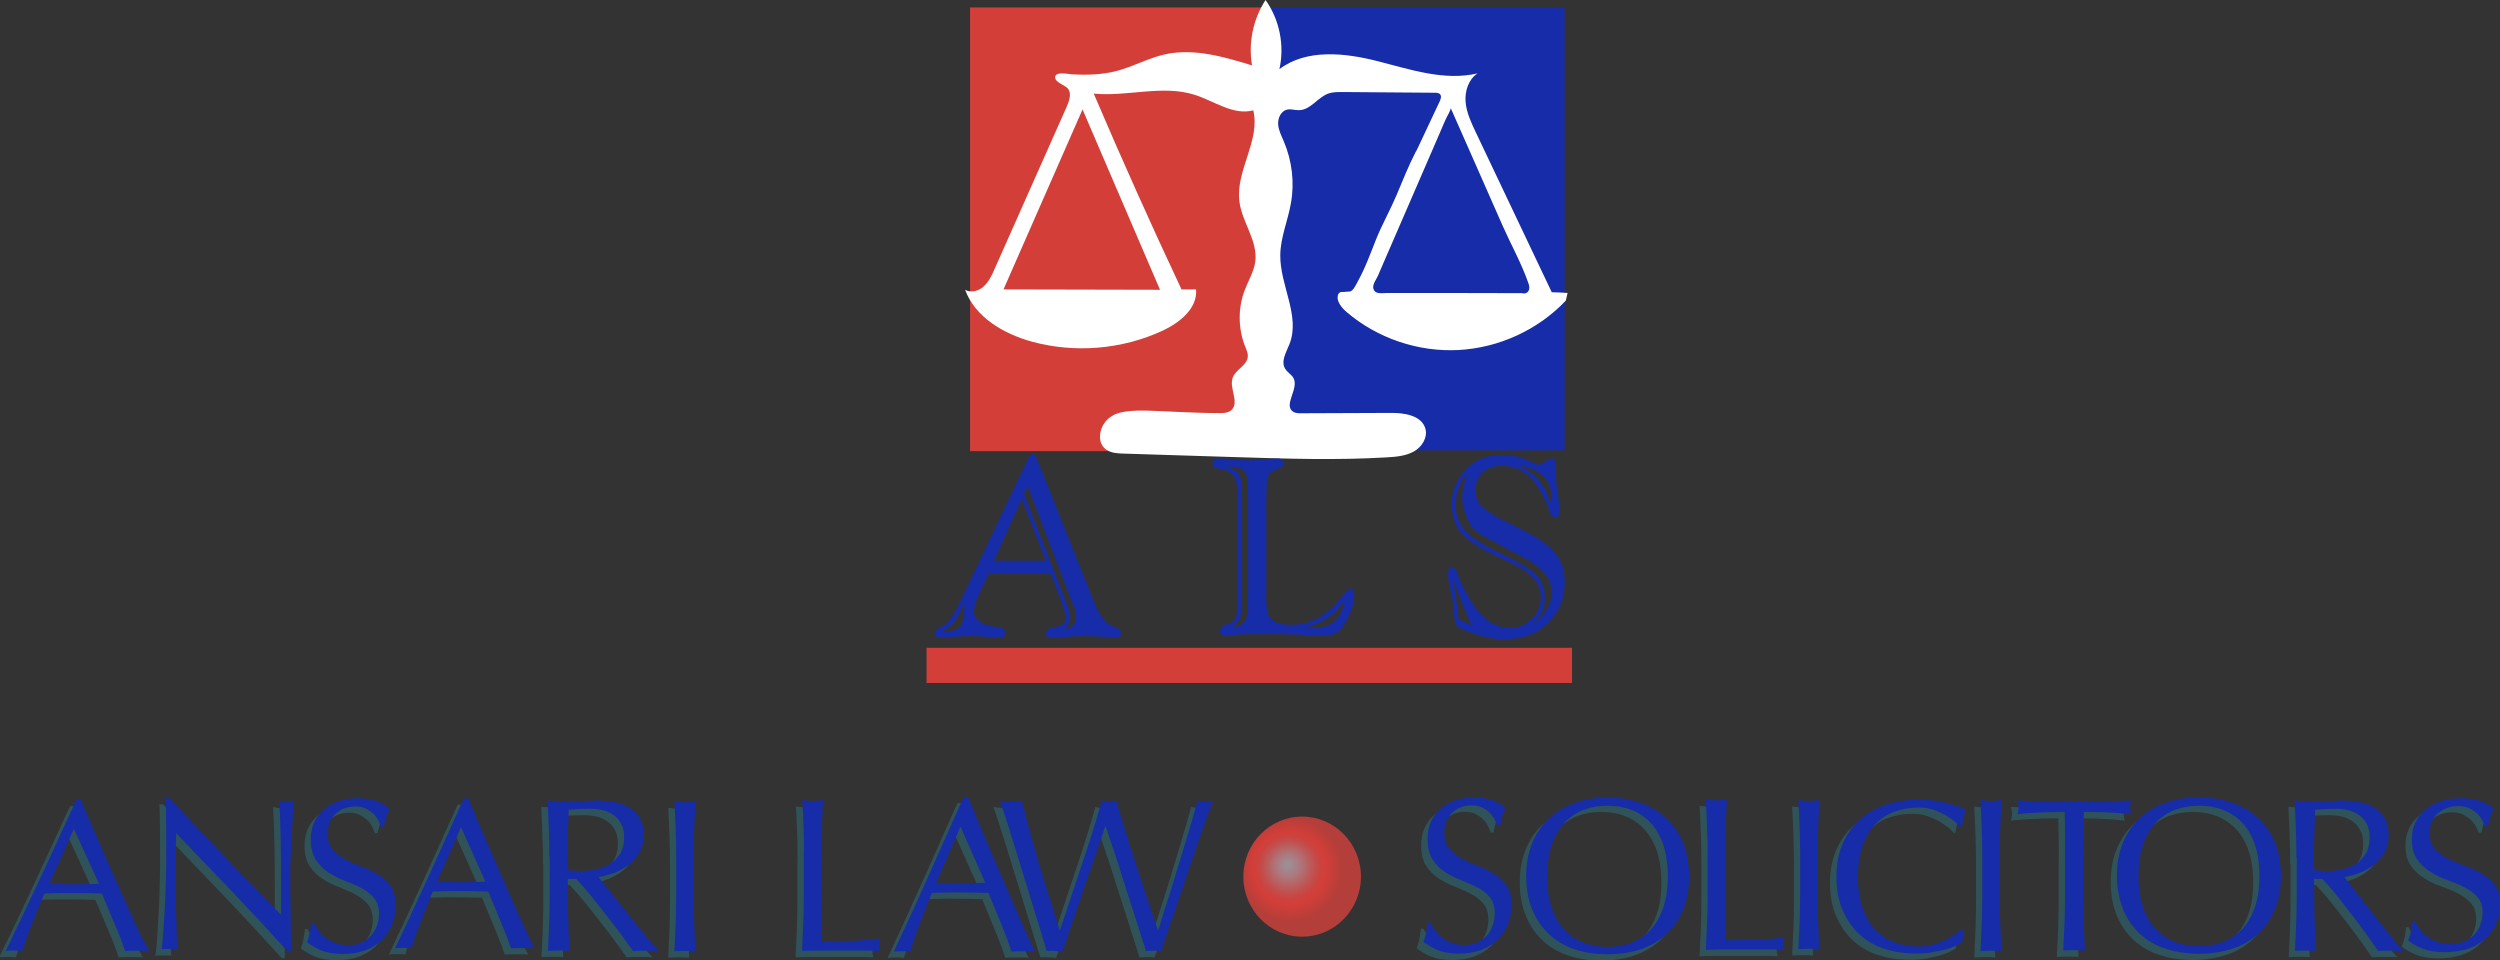 <?xml version="1.0" encoding="utf-8"?>
<!-- Generator: Adobe Illustrator 26.3.1, SVG Export Plug-In . SVG Version: 6.00 Build 0)  -->
<svg version="1.1" id="Layer_1" xmlns="http://www.w3.org/2000/svg" xmlns:xlink="http://www.w3.org/1999/xlink" x="0px" y="0px"
	 viewBox="0 0 1407.1 540.6" style="enable-background:new 0 0 1407.1 540.6;" xml:space="preserve">
<rect x="0" y="0" width="1407.1" height="540.6" fill="#333333" stroke="none"/>
<style type="text/css">
	.st0{fill:#172CA9;}
	.st1{fill:#D43E39;}
	.st2{fill:#FFFFFF;}
	.st3{fill:url(#SVGID_1_);}
	.st4{opacity:0.29;}
	.st5{fill:#27A3B7;}
</style>
<rect x="711.7" y="4.2" class="st0" width="168.9" height="249.3"/>
<rect x="546" y="4.2" class="st1" width="165.8" height="249.7"/>
<path class="st2" d="M873.4,164.5c-14.2-30-28.4-59.9-42.7-89.9c-2.6-5.5-5.3-11.2-5.8-17.2c-0.5-6.1,1.6-12.7,6.7-16.1
	c-18.6,4.4-37.8-2.2-56.3-6.9c-18.5-4.7-39.9-7-55.2,4.5c3-13.3,0.1-27.8-7.8-38.9c-7,10.7-9.8,24.2-7.6,36.8
	c-16-4.9-32.8-9.8-49.1-6.2c-9.3,2.1-17.8,6.9-27,9.3c-8.3,2.2-17,2.4-25.5,1.9c-1.9-0.1-9.7-1.9-9.2,2.1c0.3,2.5,5.5,4.1,7,5.8
	c2.4,2.7,1,6.8-0.4,10.1c-13.6,30.6-27.2,61.2-40.8,91.8c-1.5,3.5-3.2,7-6,9.6s-7.2,3.8-10.5,1.9c5.7,15.5,21.7,24.8,37.6,29.2
	c24.2,6.6,50.6,4.4,73.4-6.1c9.7-4.5,19.9-12.6,19-23.3c-2.7,0-5.5,0-8.2,0c-17.1-36.4-33.6-73.2-49.4-110.2
	c19,1.8,38.8-5.1,56.9,0.7c11,3.5,21.7,11.7,32.9,8.7c4.1,17.1-10.1,34-7.8,51.4c1.5,11.7,10.5,22.2,8.9,33.9
	c-0.8,5.5-3.8,10.4-5.8,15.6c-4,10.2-3.9,21.9,0.1,32c0.8,1.9,1.7,3.8,1.5,5.9c-0.5,4.9-6.9,7.1-8.5,11.7
	c-2.1,5.9,3.9,13.8-0.6,18.1c-1.7,1.6-4.2,1.8-5.9,1.8c-13.4,0.1-33.8-1.2-41.7-1.4c-15.9-0.4-19,2.6-20.7,3.7
	c-5.9,4-8.2,13.8-2.5,18.1c2.8,2.1,6.5,2.3,10,2.4c21.2,0.7,42.5,1.3,63.7,2c28.3,0.9,56.6,1.8,84.8,0.1c5.1-0.3,10.4-0.8,14.9-3.3
	c4.5-2.5,7.8-7.8,6.5-12.7c-2-7.6-11.9-9.1-19.7-9c-16.7,0.1-33.5,0.1-50.2,0.2c-1.6,0-3.3,0-4.6-0.9c-5.6-3.7,3.3-12.8,0.3-18.8
	c-1.1-2.1-3.5-3.3-4.7-5.3c-2.7-4.2,0.6-9.4,2.4-14c6.2-15.8-5.4-33-5.2-50c0.1-10,4.3-19.4,6-29.3c2.1-11.7,0.6-23.8-4-34.7
	c-1.3-3.1-3-6.2-3.2-9.7c-0.2-3.5,1.6-7.4,5-8.2c2.2-0.5,4.5,0.4,6.8,0.3c6.5-0.1,10.5-7.3,16.6-9.4c2.4-0.8,5.1-0.8,7.6-0.8
	c17.4,0.1,34.8,0.3,52.3,0.4c1,0,2.1,0.1,2.8,0.8c1,1.1,0.4,2.8-0.2,4.1c-9.2,19.5-12.8,27.2-12.8,27.2c-0.3,0.5-0.5,1-0.8,1.4
	c-4,7.8-7.3,16.1-10.7,24.2c-3.5,8.3-8,16.2-11.4,24.6c-3.3,8.3-6.3,16.7-10.7,24.5c-0.7,1.3-2.4,5-4.3,5.1c-0.9,0-1.9,0.1-2.8,0.2
	c-1.7,0-2.3,0-2.8,0.4c-1,0.6-1.1,2-1.1,2.5c-0.4,3.8,4.5,8,5,8.4c17.3,14.8,40.3,22.6,63,21.4c22.7-1.2,44.8-11.3,60.4-27.8
	c0.3-1.4,0.7-2.9,1-4.3C879.1,164.6,876.2,164.6,873.4,164.5z M652.9,163.1l-88.1-0.2l44.5-101.3L652.9,163.1z M856.6,165
	c-14.4,0-28.8-0.1-43.2-0.1c-7.2,0-14.4,0-21.6,0c-3.7,0-7.3,0-11,0c-1.4,0-3.4,0.3-5,0c-1.3-0.2-2.4-0.9-2.8-2.4
	c-0.7-2.4,1.7-5.3,2.6-7.4c1.5-3.4,2.9-6.8,4.4-10.2c2.9-6.8,5.9-13.5,8.8-20.3c5.9-13.5,11.7-27.1,17.6-40.6
	c1.7-3.9,3.4-7.9,5.1-11.8c0.8-1.9,1.6-3.8,2.5-5.7c0.4-0.9,2.8-4.9,2.5-5.7c3.3,7.5,6.6,14.9,9.9,22.4c6.5,14.7,13,29.4,19.4,44
	c4.7,10.6,10.6,21.1,14.4,32.1c0.4,1.1,0.7,2.2,0.5,3.3C860.3,164.7,858.5,165.6,856.6,165z"/>
<rect x="521.5" y="364.6" class="st1" width="363.3" height="19.8"/>
<path class="st0" d="M627.3,359c-5.8-0.6-11.5-1-17.4-1c-2.5,0-5.2,0.1-7.7,0.3c-3.1,0.1-6.4,0.7-9.7,0.7c-1.2,0-3.8-0.3-3.8-2.1
	c0-5.9,11.2-2,11.2-8.9c0-4.1-7.6-22.6-8.4-24.9h-35.3l-6.3,13.8c-1,2.2-1.7,4.5-1.7,7c0,6.4,7.7,8.5,12.5,8.9
	c1.2,0.1,2.7,0.3,3.8,1c0.8,0.6,1.2,1.4,1.2,2.4c0,2.4-1.7,2.8-3.5,2.8c-2.6,0-5.4-0.4-8-0.7c-2.5-0.3-5-0.3-7.5-0.3
	c-3.3,0-6.5,0.1-9.8,0.4c-2.5,0.1-5,0.6-7.5,0.6c-1.4,0-3.3-0.6-3.3-2.4c0-2.5,2.9-3.4,4.6-4.3c4.7-2.7,8.5-11,10.6-15.5l36.9-77.7
	c0.5-1.1,1.4-2.5,2.2-3.4l0.7-0.3l0.7,0.1c1,0.7,1.6,2.1,2,3.2l31.1,78c2.2,5.5,5.4,13.4,11.1,15.7c2.2,0.8,4.7,1,5,3.9
	C630.7,358.4,629.3,359.1,627.3,359z M530.3,355.2h1.6c1.8,0,5.5-0.1,7.1-1.3c3.9-2.9,3.7-10.2,3.9-14.5
	C539.3,346.5,537.6,352,530.3,355.2z M575.1,280.8l-15.7,34.8h29.2L575.1,280.8z M602.7,337.2l-24.3-63.6l-2,4.5l22.9,59.1
	c1.3,3.4,3.1,7.3,3.1,11c0,2.2-1.7,4.3-3.1,5.9c3.9-0.6,6.4-2.5,6.4-7C605.7,343.6,603.9,340.4,602.7,337.2z"/>
<path class="st0" d="M754.2,354.5c-2.3,2.4-5.6,3.3-8.7,3.3c-4.1,0-8.1-0.4-12-0.5c-4.6-0.1-9.5-0.4-14.1-0.4h-12.7
	c-4.3,0-8.7,0.1-13,0.5c-1.4,0.1-2.8,0.4-4.2,0.4c-1.5,0-2.8-0.5-2.8-2.4c0-3.4,4.2-4.1,6.5-4.9c3.5-1.4,3.1-8.7,3.1-11.4
	c0-2.3,0.1-4.5,0.1-6.8v-49.6c0-3.8,0.3-8.3-0.8-12.1c-2.4-9.1-13.2-4.8-13.2-9.4c0-3.3,3.7-3.4,6-3.1c4.7,0.5,9.3,1,14.1,1
	c5.8,0,11.4-1,17.1-1c1.2,0,2.9,1.2,2.9,2.6c0,4.5-9.2,1.9-9.5,10.2c-0.1,3.9-0.3,8-0.3,12v49.6c0,3.7-0.1,7.9,0.5,11.6
	c1.3,6.5,8.1,7.6,13.3,7.6c13.7,0,22.2-7.3,30.5-18.1c0.8-1.1,1.9-2.2,3.3-2.2c1.7,0,1.9,1.8,1.9,3.1
	C762.6,340.3,758.2,350.5,754.2,354.5z M702.5,282.6c0-3.1-0.1-6.3-0.1-9.4s-0.6-6.7-2.9-8.8c-1.8-1.6-6.5-1.9-8.7-1.9
	c6,2.4,7.8,4.9,7.9,11.7c0,2.9,0.1,5.6,0.1,8.4v57.1c0,6.5-0.3,9.4-5,13.6c7.5-1.5,8.4-5.4,8.6-12.6c0-2.9,0.1-5.6,0.1-8.4V282.6z
	 M754.1,341.5c-5.1,6.8-13,10.1-20.8,12h5.6c7.4,0,13.5-2.7,16.5-10.3c0.6-1.6,1-3.4,1.4-5.2L754.1,341.5z"/>
<path class="st0" d="M870.1,351.8c-6.6,6.1-15.5,8-24.1,8c-2.5,0-4.8-0.3-7.3-0.7c-4-0.8-16.6-4.2-18.9-7.3c-1.8-2.5-1.6-9.7-2-12.6
	c-0.4-2.9-1.3-6-1.8-8.9c-0.1-0.6-1-5.8-1-6.1c0-1.8,0-5,2.5-5c1.3,0,2.1,1.8,2.5,2.9c0.9,2.8,2,5.3,3.3,7.9
	c5.7,11.5,13.2,23.4,26.8,23.4c9.1,0,17.2-7.5,17.2-17.4c0-11.2-11.5-16.8-19.7-20.5c-7.6-3.5-15.8-7.2-22.3-12.7
	c-5.7-4.8-8.2-11.4-8.2-19c0-4.6,1-9.1,3.3-13.2c5.7-10.4,14.3-14.5,25.4-14.5h0.3c6,0,11.5,1.5,16.8,4.4c0.8,0.4,2,1.1,2.9,1.1
	c1.8,0,5.7-3.6,7.7-3.6c2.1,0,2.3,3.6,2.3,5.1c0.1,3.2-0.1,6.6,0.3,9.8c0.7,4.8,1.6,10,1.6,15c0,1.9-0.5,3.2-2.5,3.2
	c-0.9,0-1.4-0.4-2-1.1c-0.8-1-1.3-2.6-1.7-3.9c-0.9-3-2.5-6.1-4-8.9c-5.1-9.4-12-15-22.5-15c-8.1,0-14.5,4.6-14.5,13.7
	c0,2.1,0.3,4.3,1.3,6.1c6.4,11.5,36.2,16.5,45.6,32.3c2.5,4.2,3.3,9.1,3.3,13.8C880.5,337.8,876.9,345.7,870.1,351.8z M823.6,341.1
	c-2-5-3.8-10.2-5.9-15.2c1.7,9,2.3,13.2,3.1,22.2c2.7,1.7,4.4,2.5,7.3,3.7C826.7,348.2,825,344.7,823.6,341.1z M851.7,310.7
	l-13.3-7.1c-8-4.2-11.5-6.8-14.2-16.1c-0.8-2.5-1.2-5-1.2-7.6c0-4.8,1.3-8.7,2.7-13.3c-4.4,5.1-6.4,10.8-6.4,17.7
	c0,23.1,31.9,25.9,45.2,39.3c3.5,3.5,5,7.6,5,12.7c0,6.9-2.3,9.8-6.5,14.8c5.2-4,10.3-10,10.3-17.3
	C873.4,321.3,860.9,315.5,851.7,310.7z M873.1,277.3c-1.4-10.8-10.3-13.6-18.9-15.8c7.2,3.6,13.6,8.9,16.7,16.8l2.6,6.5
	C873.5,282.3,873.5,279.8,873.1,277.3z"/>
<radialGradient id="SVGID_1_" cx="726.209" cy="489.495" r="29.523" fx="724.723" fy="486.511" gradientUnits="userSpaceOnUse">
	<stop  offset="0" style="stop-color:#FFEDFF;stop-opacity:0.5"/>
	<stop  offset="2.027393e-02" style="stop-color:#FDE5F5;stop-opacity:0.515"/>
	<stop  offset="0.151" style="stop-color:#F1B2BD;stop-opacity:0.61"/>
	<stop  offset="0.277" style="stop-color:#E6898E;stop-opacity:0.703"/>
	<stop  offset="0.397" style="stop-color:#DE6869;stop-opacity:0.79"/>
	<stop  offset="0.507" style="stop-color:#D9514F;stop-opacity:0.871"/>
	<stop  offset="0.607" style="stop-color:#D5433F;stop-opacity:0.944"/>
	<stop  offset="0.684" style="stop-color:#D43E39"/>
	<stop  offset="0.993" style="stop-color:#B43E39"/>
</radialGradient>
<ellipse class="st3" cx="732.9" cy="493.4" rx="33.1" ry="33.8"/>
<g>
	<g class="st4">
		<path class="st5" d="M80.4,538.9c-1.2-0.2-2.3-0.2-3.4-0.2s-2.2,0-3.4,0c-1.2,0-2.3,0-3.4,0s-2.2,0.1-3.4,0.2
			c-0.6-1.9-1.4-4.1-2.4-6.8c-1-2.6-2.1-5.4-3.4-8.3c-1.2-2.9-2.5-5.8-3.7-8.8c-1.3-3-2.5-5.8-3.6-8.5c-2.7-0.1-5.5-0.1-8.3-0.2
			c-2.8,0-5.6-0.1-8.4-0.1c-2.6,0-5.2,0-7.8,0.1c-2.5,0-5.1,0.1-7.8,0.2c-2.7,6.3-5.2,12.3-7.4,18.1c-2.2,5.7-3.9,10.4-5,14.2
			c-1.4-0.2-3-0.2-4.7-0.2c-1.7,0-3.3,0.1-4.7,0.2c6.9-14.2,13.6-28.3,20.1-42.3c6.5-14,13.1-28.3,19.7-42.8h2.4
			c2,4.7,4.2,9.8,6.6,15.3c2.4,5.5,4.8,11,7.2,16.6c2.5,5.6,4.9,11.2,7.4,16.7c2.5,5.5,4.8,10.6,6.9,15.4c2.2,4.7,4.1,9,5.8,12.7
			C77.9,534.1,79.3,536.9,80.4,538.9z M24.1,501c2.2,0,4.5,0,6.9,0.1c2.4,0.1,4.7,0.1,6.9,0.1c2.4,0,4.7,0,7.1-0.1
			c2.4,0,4.7-0.1,7.1-0.2L38,470.1L24.1,501z"/>
	</g>
	<g>
		<path class="st0" d="M84,535.3c-1.2-0.2-2.3-0.2-3.4-0.2s-2.2,0-3.4,0c-1.2,0-2.3,0-3.4,0c-1.1,0-2.2,0.1-3.4,0.2
			c-0.6-1.9-1.4-4.1-2.4-6.8c-1-2.6-2.1-5.4-3.4-8.3c-1.2-2.9-2.5-5.8-3.7-8.8c-1.3-3-2.5-5.8-3.6-8.5c-2.7-0.1-5.5-0.1-8.3-0.2
			c-2.8,0-5.6-0.1-8.4-0.1c-2.6,0-5.2,0-7.8,0.1c-2.5,0-5.1,0.1-7.8,0.2c-2.7,6.3-5.2,12.3-7.4,18.1c-2.2,5.7-3.9,10.4-5,14.2
			c-1.4-0.2-3-0.2-4.7-0.2c-1.7,0-3.3,0.1-4.7,0.2c6.9-14.2,13.6-28.3,20.1-42.3c6.5-14,13.1-28.3,19.7-42.8h2.4
			c2,4.7,4.2,9.8,6.6,15.3c2.4,5.5,4.8,11,7.2,16.6c2.5,5.6,4.9,11.2,7.4,16.7c2.5,5.5,4.8,10.6,6.9,15.4c2.2,4.7,4.1,9,5.8,12.7
			C81.5,530.5,82.9,533.4,84,535.3z M27.7,497.5c2.2,0,4.5,0,6.9,0.1c2.4,0.1,4.7,0.1,6.9,0.1c2.4,0,4.7,0,7.1-0.1
			c2.4,0,4.7-0.1,7.1-0.2l-14.1-30.9L27.7,497.5z"/>
	</g>
</g>
<g>
	<g class="st4">
		<path class="st5" d="M128.1,506.4c-10.8-11.3-21.6-22.6-32.4-33.8c-0.1,2.3-0.2,5.3-0.3,9.1c-0.1,3.8-0.1,9-0.1,15.6
			c0,1.7,0,3.8,0.1,6.3c0,2.5,0.1,5.2,0.1,7.9c0,2.8,0.1,5.6,0.2,8.4c0.1,2.8,0.2,5.5,0.2,7.9c0.1,2.4,0.2,4.6,0.2,6.4
			s0.2,3.1,0.3,3.7c-1.3-0.2-2.8-0.2-4.4-0.2c-1.7,0-3.2,0.1-4.6,0.2c0.2-0.8,0.4-2.3,0.6-4.5c0.2-2.2,0.4-4.8,0.6-7.9
			c0.2-3,0.4-6.3,0.6-9.9c0.2-3.6,0.4-7.1,0.5-10.7c0.1-3.6,0.2-7.1,0.3-10.5c0.1-3.4,0.1-6.5,0.1-9.1c0-7.8,0-14.5-0.1-20.1
			c0-5.6-0.1-9.8-0.3-12.5h2c5.1,5.4,10.5,11.1,16.2,17.2c5.8,6.1,11.5,12.2,17.2,18.1c5.7,6,11.1,11.6,16.2,16.9s9.6,9.8,13.4,13.6
			v-16.6c0-8.5-0.1-16.8-0.2-24.9c-0.1-8.1-0.4-15.7-0.8-22.8c1.7,0.4,3.1,0.6,4.2,0.6c1,0,2.3-0.2,4-0.6c-0.2,1.8-0.4,4.5-0.6,8
			c-0.2,3.6-0.4,7.4-0.6,11.4c-0.2,4.1-0.4,8-0.6,11.9s-0.2,7-0.2,9.4c0,2,0,4.5,0,7.3c0,2.8,0,5.6,0.1,8.6c0,3,0.1,6,0.1,9.1
			c0,3,0.1,5.9,0.1,8.5c0,2.6,0.1,4.9,0.1,6.9c0,1.8,0,3.1,0,4h-1.7C149,528.8,138.9,517.7,128.1,506.4z"/>
	</g>
	<g>
		<path class="st0" d="M131.6,502.8c-10.8-11.3-21.6-22.6-32.4-33.8c-0.1,2.3-0.2,5.3-0.3,9.1c-0.1,3.8-0.1,9-0.1,15.6
			c0,1.7,0,3.8,0.1,6.3c0,2.5,0.1,5.2,0.1,7.9c0,2.8,0.1,5.6,0.2,8.4c0.1,2.8,0.2,5.5,0.2,7.9c0.1,2.4,0.2,4.6,0.2,6.4
			s0.2,3.1,0.3,3.7c-1.3-0.2-2.8-0.2-4.4-0.2c-1.7,0-3.2,0.1-4.6,0.2c0.2-0.8,0.4-2.3,0.6-4.5c0.2-2.2,0.4-4.8,0.6-7.9
			c0.2-3,0.4-6.3,0.6-9.9c0.2-3.6,0.4-7.1,0.5-10.7c0.1-3.6,0.2-7.1,0.3-10.5c0.1-3.4,0.1-6.5,0.1-9.1c0-7.8,0-14.5-0.1-20.1
			c0-5.6-0.1-9.8-0.3-12.5h2c5.1,5.4,10.5,11.1,16.2,17.2c5.8,6.1,11.5,12.2,17.2,18.1c5.7,6,11.1,11.6,16.2,16.9
			c5.1,5.3,9.6,9.8,13.4,13.6v-16.6c0-8.5-0.1-16.8-0.2-24.9c-0.1-8.1-0.4-15.7-0.8-22.8c1.7,0.4,3.1,0.6,4.2,0.6c1,0,2.3-0.2,4-0.6
			c-0.2,1.8-0.4,4.5-0.6,8c-0.2,3.6-0.4,7.4-0.6,11.4c-0.2,4.1-0.4,8-0.6,11.9s-0.2,7-0.2,9.4c0,2,0,4.5,0,7.3c0,2.8,0,5.6,0.1,8.6
			c0,3,0.1,6,0.1,9.1c0,3,0.1,5.9,0.1,8.5c0,2.6,0.1,4.9,0.1,6.9c0,1.8,0,3.1,0,4h-1.7C152.6,525.2,142.4,514.2,131.6,502.8z"/>
	</g>
</g>
<g>
	<g class="st4">
		<path class="st5" d="M175.8,527.2c1.1,1.5,2.4,2.9,4,4.1c1.6,1.2,3.4,2.2,5.5,3c2.1,0.8,4.5,1.2,7.1,1.2c2.7,0,5.1-0.5,7.2-1.4
			c2.2-0.9,4-2.2,5.5-3.8c1.5-1.6,2.7-3.5,3.5-5.6c0.8-2.2,1.2-4.5,1.2-6.9c0-3.8-1-6.8-2.9-9s-4.3-4.1-7.1-5.5
			c-2.8-1.5-5.9-2.8-9.2-4.1c-3.3-1.2-6.4-2.8-9.2-4.6c-2.8-1.8-5.2-4.2-7.1-7.1c-1.9-2.9-2.9-6.7-2.9-11.5c0-3.4,0.6-6.6,1.8-9.4
			c1.2-2.8,3-5.3,5.3-7.3c2.3-2,5.1-3.6,8.3-4.8c3.2-1.1,6.9-1.7,11-1.7c3.9,0,7.3,0.5,10.1,1.4c2.8,0.9,5.5,2.4,7.9,4.4
			c-0.7,1.4-1.3,2.9-1.8,4.4c-0.5,1.6-1,3.5-1.5,5.9h-1.5c-0.4-1.1-1-2.4-1.6-3.7c-0.7-1.4-1.6-2.6-2.8-3.7
			c-1.2-1.1-2.6-2.1-4.2-2.9c-1.6-0.8-3.6-1.2-5.8-1.2c-2.3,0-4.4,0.4-6.3,1.1c-1.9,0.7-3.6,1.8-5,3.1c-1.4,1.4-2.5,3-3.3,4.8
			c-0.8,1.9-1.2,3.9-1.2,6.1c0,3.8,1,6.9,2.9,9.1c1.9,2.2,4.3,4.1,7.1,5.6c2.8,1.5,5.9,2.9,9.2,4.1c3.3,1.2,6.4,2.6,9.2,4.4
			c2.8,1.7,5.2,3.9,7.1,6.6c1.9,2.7,2.9,6.3,2.9,10.8c0,3.8-0.7,7.3-2,10.7c-1.3,3.4-3.3,6.3-5.8,8.8c-2.6,2.5-5.7,4.4-9.4,5.8
			c-3.7,1.4-7.9,2-12.6,2c-5,0-9.1-0.7-12.2-2c-3.1-1.3-5.7-2.9-7.9-4.6c0.7-1.9,1.2-3.6,1.5-5.1c0.3-1.5,0.5-3.5,0.8-5.8h1.5
			C173.8,524.2,174.7,525.7,175.8,527.2z"/>
	</g>
	<g>
		<path class="st0" d="M179.3,523.7c1.1,1.5,2.4,2.9,4,4.1c1.6,1.2,3.4,2.2,5.5,3c2.1,0.8,4.5,1.2,7.1,1.2c2.7,0,5.1-0.5,7.2-1.4
			c2.2-0.9,4-2.2,5.5-3.8c1.5-1.6,2.7-3.5,3.5-5.6c0.8-2.2,1.2-4.5,1.2-6.9c0-3.8-1-6.8-2.9-9c-1.9-2.2-4.3-4.1-7.1-5.5
			c-2.8-1.5-5.9-2.8-9.2-4.1c-3.3-1.2-6.4-2.8-9.2-4.6c-2.8-1.8-5.2-4.2-7.1-7.1c-1.9-2.9-2.9-6.7-2.9-11.5c0-3.4,0.6-6.6,1.8-9.4
			c1.2-2.8,3-5.3,5.3-7.3s5.1-3.6,8.3-4.8c3.2-1.1,6.9-1.7,11-1.7c3.9,0,7.3,0.5,10.1,1.4c2.8,0.9,5.5,2.4,7.9,4.4
			c-0.7,1.4-1.3,2.9-1.8,4.4c-0.5,1.6-1,3.5-1.5,5.9h-1.5c-0.4-1.1-1-2.4-1.6-3.7c-0.7-1.4-1.6-2.6-2.8-3.7
			c-1.2-1.1-2.6-2.1-4.2-2.9c-1.6-0.8-3.6-1.2-5.8-1.2c-2.3,0-4.4,0.4-6.3,1.1c-1.9,0.7-3.6,1.8-5,3.1c-1.4,1.4-2.5,3-3.3,4.8
			c-0.8,1.9-1.2,3.9-1.2,6.1c0,3.8,1,6.9,2.9,9.1c1.9,2.2,4.3,4.1,7.1,5.6c2.8,1.5,5.9,2.9,9.2,4.1c3.3,1.2,6.4,2.6,9.2,4.4
			c2.8,1.7,5.2,3.9,7.1,6.6c1.9,2.7,2.9,6.3,2.9,10.8c0,3.8-0.7,7.3-2,10.7c-1.3,3.4-3.3,6.3-5.8,8.8c-2.6,2.5-5.7,4.4-9.4,5.8
			c-3.7,1.4-7.9,2-12.6,2c-5,0-9.1-0.7-12.2-2c-3.1-1.3-5.7-2.9-7.9-4.6c0.7-1.9,1.2-3.6,1.5-5.1c0.3-1.5,0.5-3.5,0.8-5.8h1.5
			C177.4,520.7,178.2,522.2,179.3,523.7z"/>
	</g>
</g>
<g>
	<g class="st4">
		<path class="st5" d="M297.3,537.3c-1.2-0.2-2.2-0.2-3.3-0.2c-1,0-2.1,0-3.3,0c-1.2,0-2.2,0-3.3,0c-1,0-2.1,0.1-3.3,0.2
			c-0.6-1.8-1.4-4.1-2.4-6.7c-1-2.6-2.1-5.3-3.3-8.2c-1.2-2.9-2.4-5.7-3.6-8.7c-1.2-2.9-2.4-5.7-3.5-8.4c-2.6-0.1-5.3-0.1-8-0.2
			c-2.7,0-5.4-0.1-8.2-0.1c-2.6,0-5.1,0-7.5,0.1c-2.5,0-5,0.1-7.5,0.2c-2.6,6.3-5,12.2-7.2,17.9c-2.1,5.7-3.8,10.3-4.8,14
			c-1.4-0.2-2.9-0.2-4.6-0.2c-1.7,0-3.2,0.1-4.6,0.2c6.7-14.1,13.2-28,19.5-41.9c6.3-13.9,12.7-28,19.2-42.4h2.4
			c2,4.7,4.1,9.7,6.4,15.1c2.3,5.4,4.7,10.9,7.1,16.4c2.4,5.5,4.8,11,7.2,16.5c2.4,5.5,4.6,10.5,6.7,15.2c2.1,4.7,4,8.9,5.7,12.6
			C294.8,532.6,296.2,535.4,297.3,537.3z M242.5,499.9c2.1,0,4.4,0,6.7,0.1c2.3,0.1,4.5,0.1,6.7,0.1c2.3,0,4.6,0,6.9-0.1
			c2.3,0,4.6-0.1,6.9-0.2L256,469.3L242.5,499.9z"/>
	</g>
	<g>
		<path class="st0" d="M300.8,533.8c-1.2-0.2-2.2-0.2-3.3-0.2c-1,0-2.1,0-3.3,0c-1.2,0-2.2,0-3.3,0c-1,0-2.1,0.1-3.3,0.2
			c-0.6-1.8-1.4-4.1-2.4-6.7c-1-2.6-2.1-5.3-3.3-8.2c-1.2-2.9-2.4-5.7-3.6-8.7c-1.2-2.9-2.4-5.7-3.5-8.4c-2.6-0.1-5.3-0.1-8-0.2
			c-2.7,0-5.4-0.1-8.2-0.1c-2.6,0-5.1,0-7.5,0.1c-2.5,0-5,0.1-7.5,0.2c-2.6,6.3-5,12.2-7.2,17.9c-2.1,5.7-3.8,10.3-4.8,14
			c-1.4-0.2-2.9-0.2-4.6-0.2c-1.7,0-3.2,0.1-4.6,0.2c6.7-14.1,13.2-28,19.5-41.9c6.3-13.9,12.7-28,19.2-42.4h2.4
			c2,4.7,4.1,9.7,6.4,15.1c2.3,5.4,4.7,10.9,7.1,16.4c2.4,5.5,4.8,11,7.2,16.5c2.4,5.5,4.6,10.5,6.7,15.2c2.1,4.7,4,8.9,5.7,12.6
			C298.4,529,299.8,531.9,300.8,533.8z M246,496.3c2.1,0,4.4,0,6.7,0.1c2.3,0.1,4.5,0.1,6.7,0.1c2.3,0,4.6,0,6.9-0.1
			c2.3,0,4.6-0.1,6.9-0.2l-13.7-30.6L246,496.3z"/>
	</g>
</g>
<g>
	<g class="st4">
		<path class="st5" d="M305.6,486.1c0-5.4-0.1-10.7-0.3-16c-0.2-5.2-0.4-10.5-0.7-16c2.4,0.2,4.7,0.3,7.1,0.4
			c2.3,0.1,4.7,0.2,7.1,0.2c2.4,0,4.7-0.1,7.1-0.3c2.3-0.2,4.7-0.3,7.1-0.3c3.5,0,6.8,0.3,9.9,1c3.1,0.7,5.9,1.7,8.2,3.3
			c2.4,1.5,4.2,3.5,5.6,6c1.4,2.5,2,5.5,2,9.2c0,3.9-0.9,7.3-2.7,10.2c-1.8,2.8-3.9,5.2-6.5,7c-2.6,1.8-5.3,3.3-8.2,4.3
			c-2.9,1-5.6,1.7-8,2c1,1.2,2.4,3,4.1,5.2c1.7,2.2,3.7,4.7,5.8,7.3c2.1,2.7,4.4,5.5,6.7,8.4c2.3,2.9,4.5,5.7,6.7,8.4
			c2.1,2.7,4.2,5.1,6.1,7.3c1.9,2.2,3.4,3.9,4.6,5.1c-1.2-0.2-2.5-0.2-3.7-0.2c-1.2,0-2.5,0-3.7,0c-1.2,0-2.4,0-3.6,0
			c-1.2,0-2.4,0.1-3.6,0.2c-1.2-1.7-3.1-4.3-5.6-7.8c-2.5-3.5-5.3-7.1-8.4-11.1s-6.2-7.9-9.3-11.8c-3.2-3.9-6.1-7.2-8.7-9.9h-4.7v9
			c0,5.4,0.1,10.8,0.3,16c0.2,5.3,0.4,10.4,0.7,15.5c-1.9-0.2-3.9-0.2-6.1-0.2s-4.2,0.1-6.1,0.2c0.2-5.1,0.5-10.3,0.7-15.5
			c0.2-5.3,0.3-10.6,0.3-16V486.1z M315.8,493.2c1.2,0.2,2.4,0.4,3.8,0.5c1.4,0.1,2.9,0.1,4.5,0.1c2.6,0,5.2-0.3,8-0.9
			c2.8-0.6,5.3-1.6,7.6-3c2.3-1.4,4.2-3.4,5.8-5.8c1.5-2.4,2.3-5.5,2.3-9.2c0-3.2-0.6-5.9-1.8-7.9c-1.2-2.1-2.7-3.8-4.6-5
			c-1.9-1.2-4-2.1-6.2-2.5c-2.2-0.5-4.4-0.7-6.6-0.7c-2.9,0-5.3,0.1-7.2,0.2s-3.5,0.3-4.8,0.4c-0.2,4.5-0.3,9-0.5,13.4
			c-0.2,4.4-0.2,8.9-0.2,13.3V493.2z"/>
	</g>
	<g>
		<path class="st0" d="M309.2,482.6c0-5.4-0.1-10.7-0.3-16c-0.2-5.2-0.4-10.5-0.7-16c2.4,0.2,4.7,0.3,7.1,0.4
			c2.3,0.1,4.7,0.2,7.1,0.2c2.4,0,4.7-0.1,7.1-0.3c2.3-0.2,4.7-0.3,7.1-0.3c3.5,0,6.8,0.3,9.9,1c3.1,0.7,5.9,1.7,8.2,3.3
			c2.4,1.5,4.2,3.5,5.6,6c1.4,2.5,2,5.5,2,9.2c0,3.9-0.9,7.3-2.7,10.2c-1.8,2.8-3.9,5.2-6.5,7c-2.6,1.8-5.3,3.3-8.2,4.3
			c-2.9,1-5.6,1.7-8,2c1,1.2,2.4,3,4.1,5.2c1.7,2.2,3.7,4.7,5.8,7.3c2.1,2.7,4.4,5.5,6.7,8.4c2.3,2.9,4.5,5.7,6.7,8.4
			c2.1,2.7,4.2,5.1,6.1,7.3c1.9,2.2,3.4,3.9,4.6,5.1c-1.2-0.2-2.5-0.2-3.7-0.2c-1.2,0-2.5,0-3.7,0c-1.2,0-2.4,0-3.6,0
			c-1.2,0-2.4,0.1-3.6,0.2c-1.2-1.7-3.1-4.3-5.6-7.8c-2.5-3.5-5.3-7.1-8.4-11.1c-3.1-3.9-6.2-7.9-9.3-11.8c-3.2-3.9-6.1-7.2-8.7-9.9
			h-4.7v9c0,5.4,0.1,10.8,0.3,16c0.2,5.3,0.4,10.4,0.7,15.5c-1.9-0.2-3.9-0.2-6.1-0.2s-4.2,0.1-6.1,0.2c0.2-5.1,0.5-10.3,0.7-15.5
			c0.2-5.3,0.3-10.6,0.3-16V482.6z M319.3,489.6c1.2,0.2,2.4,0.4,3.8,0.5c1.4,0.1,2.9,0.1,4.5,0.1c2.6,0,5.2-0.3,8-0.9
			c2.8-0.6,5.3-1.6,7.6-3c2.3-1.4,4.2-3.4,5.8-5.8c1.5-2.4,2.3-5.5,2.3-9.2c0-3.2-0.6-5.9-1.8-7.9c-1.2-2.1-2.7-3.8-4.6-5
			c-1.9-1.2-4-2.1-6.2-2.5c-2.2-0.5-4.4-0.7-6.6-0.7c-2.9,0-5.3,0.1-7.2,0.2s-3.5,0.3-4.8,0.4c-0.2,4.5-0.3,9-0.5,13.4
			c-0.2,4.4-0.2,8.9-0.2,13.3V489.6z"/>
	</g>
</g>
<g>
	<g class="st4">
		<path class="st5" d="M376.8,470.5c-0.2-5.2-0.4-10.5-0.7-15.9c1,0.2,2,0.3,3,0.4c1,0.1,1.9,0.2,2.9,0.2c1,0,1.9-0.1,2.9-0.2
			c1-0.1,2-0.3,3-0.4c-0.2,5.4-0.5,10.7-0.7,15.9c-0.2,5.2-0.3,10.5-0.3,15.9v21.1c0,5.4,0.1,10.7,0.3,16c0.2,5.2,0.4,10.4,0.7,15.5
			c-1.9-0.2-3.8-0.2-5.9-0.2s-4.1,0.1-5.9,0.2c0.2-5.1,0.5-10.2,0.7-15.5c0.2-5.2,0.3-10.6,0.3-16v-21.1
			C377.1,481,377,475.7,376.8,470.5z"/>
	</g>
	<g>
		<path class="st0" d="M380.3,466.9c-0.2-5.2-0.4-10.5-0.7-15.9c1,0.2,2,0.3,3,0.4c1,0.1,1.9,0.2,2.9,0.2c1,0,1.9-0.1,2.9-0.2
			c1-0.1,2-0.3,3-0.4c-0.2,5.4-0.5,10.7-0.7,15.9c-0.2,5.2-0.3,10.5-0.3,15.9v21.1c0,5.4,0.1,10.7,0.3,16c0.2,5.2,0.4,10.4,0.7,15.5
			c-1.9-0.2-3.8-0.2-5.9-0.2s-4.1,0.1-5.9,0.2c0.2-5.1,0.5-10.2,0.7-15.5c0.2-5.2,0.3-10.6,0.3-16v-21.1
			C380.6,477.4,380.5,472.1,380.3,466.9z"/>
	</g>
</g>
<g>
	<g class="st4">
		<path class="st5" d="M448.7,469.9c-0.2-5.2-0.4-10.6-0.7-16c1,0.2,2,0.3,3,0.4c1,0.1,1.9,0.2,2.8,0.2s1.9-0.1,2.8-0.2
			s1.9-0.3,3-0.4c-0.2,5.4-0.5,10.8-0.7,16c-0.2,5.2-0.3,10.6-0.3,16c0,10.4,0,19.4,0.1,27c0.1,7.6,0.2,14.5,0.2,20.5
			c5.6,0,11-0.1,16.1-0.2c5.1-0.1,10.7-0.6,16.6-1.4c-0.4,1.5-0.6,2.7-0.6,3.7c0,0.9,0.2,2,0.6,3.3c-3.6-0.2-7.3-0.2-10.9-0.2
			c-3.6,0-7.3,0-10.9,0c-3.8,0-7.5,0-11,0s-7.2,0.1-11,0.2c0.2-5.1,0.5-10.3,0.7-15.6c0.2-5.3,0.3-10.6,0.3-16.1v-21.3
			C449,480.5,448.9,475.1,448.7,469.9z"/>
	</g>
	<g>
		<path class="st0" d="M452.3,466.3c-0.2-5.2-0.4-10.6-0.7-16c1,0.2,2,0.3,3,0.4c1,0.1,1.9,0.2,2.8,0.2s1.9-0.1,2.8-0.2
			c0.9-0.1,1.9-0.3,3-0.4c-0.2,5.4-0.5,10.8-0.7,16c-0.2,5.2-0.3,10.6-0.3,16c0,10.4,0,19.4,0.1,27c0.1,7.6,0.2,14.5,0.2,20.5
			c5.6,0,11-0.1,16.1-0.2s10.7-0.6,16.6-1.4c-0.4,1.5-0.6,2.7-0.6,3.7c0,0.9,0.2,2,0.6,3.3c-3.6-0.2-7.3-0.2-10.9-0.2
			c-3.6,0-7.3,0-10.9,0c-3.8,0-7.5,0-11,0s-7.2,0.1-11,0.2c0.2-5.1,0.5-10.3,0.7-15.6c0.2-5.3,0.3-10.6,0.3-16.1v-21.3
			C452.6,476.9,452.5,471.6,452.3,466.3z"/>
	</g>
</g>
<g>
	<g class="st4">
		<path class="st5" d="M579,539.1c-1.2-0.2-2.3-0.2-3.3-0.2c-1,0-2.2,0-3.3,0c-1.2,0-2.3,0-3.3,0c-1,0-2.2,0.1-3.3,0.2
			c-0.6-1.9-1.4-4.2-2.4-6.9c-1-2.7-2.1-5.5-3.3-8.5c-1.2-2.9-2.4-5.9-3.7-9c-1.3-3-2.4-5.9-3.5-8.6c-2.7-0.1-5.4-0.1-8.2-0.2
			c-2.8,0-5.5-0.1-8.3-0.1c-2.6,0-5.1,0-7.7,0.1c-2.5,0-5.1,0.1-7.7,0.2c-2.7,6.5-5.1,12.6-7.3,18.5c-2.2,5.8-3.8,10.7-4.9,14.5
			c-1.4-0.2-3-0.2-4.6-0.2c-1.7,0-3.2,0.1-4.6,0.2c6.8-14.5,13.4-28.9,19.8-43.3c6.4-14.3,12.9-28.9,19.5-43.8h2.4
			c2,4.8,4.2,10,6.5,15.6c2.3,5.6,4.7,11.3,7.2,17c2.4,5.7,4.9,11.4,7.3,17c2.4,5.6,4.7,10.9,6.8,15.7c2.1,4.9,4.1,9.2,5.8,13
			C576.5,534.2,577.9,537.1,579,539.1z M523.4,500.4c2.2,0,4.4,0,6.8,0.1c2.3,0.1,4.6,0.1,6.8,0.1c2.3,0,4.7,0,7-0.1
			c2.3,0,4.7-0.1,7-0.2L537,468.9L523.4,500.4z"/>
	</g>
	<g>
		<path class="st0" d="M582.5,535.6c-1.2-0.2-2.3-0.2-3.3-0.2c-1,0-2.2,0-3.3,0c-1.2,0-2.3,0-3.3,0c-1,0-2.2,0.1-3.3,0.2
			c-0.6-1.9-1.4-4.2-2.4-6.9c-1-2.7-2.1-5.5-3.3-8.5c-1.2-2.9-2.4-5.9-3.7-9c-1.3-3-2.4-5.9-3.5-8.6c-2.7-0.1-5.4-0.1-8.2-0.2
			c-2.8,0-5.5-0.1-8.3-0.1c-2.6,0-5.1,0-7.7,0.1c-2.5,0-5.1,0.1-7.7,0.2c-2.7,6.5-5.1,12.6-7.3,18.5c-2.2,5.8-3.8,10.7-4.9,14.5
			c-1.4-0.2-3-0.2-4.6-0.2c-1.7,0-3.2,0.1-4.6,0.2c6.8-14.5,13.4-28.9,19.8-43.3c6.4-14.3,12.9-28.9,19.5-43.8h2.4
			c2,4.8,4.2,10,6.5,15.6c2.3,5.6,4.7,11.3,7.2,17c2.4,5.7,4.9,11.4,7.3,17c2.4,5.6,4.7,10.9,6.8,15.7c2.1,4.9,4.1,9.2,5.8,13
			C580.1,530.7,581.5,533.6,582.5,535.6z M526.9,496.9c2.2,0,4.4,0,6.8,0.1c2.3,0.1,4.6,0.1,6.8,0.1c2.3,0,4.7,0,7-0.1
			c2.3,0,4.7-0.1,7-0.2l-13.9-31.6L526.9,496.9z"/>
	</g>
</g>
<g>
	<g class="st4">
		<path class="st5" d="M585.6,538.9c-0.7-2.1-1.7-5.3-3-9.7c-1.4-4.4-2.9-9.4-4.6-15c-1.7-5.6-3.5-11.4-5.4-17.6
			c-1.9-6.1-3.7-12-5.4-17.5c-1.7-5.5-3.3-10.5-4.7-15c-1.4-4.4-2.6-7.7-3.4-9.9c1.1,0.2,2.1,0.3,3.1,0.4s2,0.2,3.1,0.2
			c1.1,0,2.1-0.1,3.1-0.2c1-0.1,2-0.3,3.1-0.4c1.6,6.2,3.1,12.1,4.6,17.6c1.5,5.5,3.1,11,4.7,16.6c1.7,5.6,3.5,11.5,5.4,17.7
			c1.9,6.2,4.1,13.2,6.6,21h0.2c0.7-2.2,1.8-5.3,3.1-9.2c1.3-3.9,2.7-8.2,4.3-12.9c1.6-4.7,3.2-9.6,4.9-14.7
			c1.7-5.1,3.3-10,4.8-14.6c1.5-4.6,2.8-8.9,3.9-12.7c1.1-3.8,2-6.8,2.5-8.8c1.6,0.4,3,0.6,4.1,0.6c1.1,0,2.4-0.2,4.1-0.6
			c0.6,2.2,1.5,5.3,2.6,9.1c1.2,3.9,2.5,8.2,4,12.9c1.5,4.7,3.1,9.6,4.7,14.7c1.7,5.1,3.3,10,4.9,14.7c1.6,4.7,3,8.9,4.2,12.7
			c1.3,3.8,2.3,6.7,3,8.9h0.2c0.6-1.8,1.5-4.6,2.6-8.4c1.2-3.8,2.5-8.1,4.1-12.9c1.5-4.8,3.1-9.9,4.7-15.2
			c1.6-5.3,3.1-10.3,4.6-15.2c1.4-4.8,2.7-9.1,3.8-12.9c1.1-3.8,1.9-6.6,2.3-8.4c0.7,0.2,1.5,0.3,2.2,0.4c0.7,0.1,1.4,0.2,2.2,0.2
			c0.7,0,1.5-0.1,2.2-0.2c0.7-0.1,1.4-0.3,2.2-0.4c-0.8,1.9-2,5-3.6,9.4c-1.6,4.4-3.3,9.3-5.2,14.9c-1.9,5.6-3.9,11.5-6,17.7
			c-2.1,6.2-4.1,12.2-6,17.8c-1.9,5.6-3.7,10.7-5.2,15.2c-1.5,4.5-2.6,7.7-3.4,9.7c-1.3-0.2-2.7-0.2-4.2-0.2c-1.5,0-2.9,0.1-4.2,0.2
			c-3.7-11.4-7.3-22.9-11-34.4c-3.6-11.5-7.5-23.5-11.7-35.8h-0.2c-0.7,1.9-1.5,4.4-2.6,7.6c-1.1,3.2-2.3,6.7-3.7,10.7
			c-1.4,3.9-2.8,8.2-4.4,12.7c-1.6,4.5-3.1,9.1-4.7,13.7c-1.6,4.6-3.1,9.1-4.6,13.6c-1.5,4.4-2.8,8.5-4.1,12.1
			c-1.3-0.2-2.7-0.2-4.3-0.2C588.4,538.6,587,538.7,585.6,538.9z"/>
	</g>
	<g>
		<path class="st0" d="M589.2,535.3c-0.7-2.1-1.7-5.3-3-9.7c-1.4-4.4-2.9-9.4-4.6-15c-1.7-5.6-3.5-11.4-5.4-17.6
			c-1.9-6.1-3.7-12-5.4-17.5c-1.7-5.5-3.3-10.5-4.7-15c-1.4-4.4-2.6-7.7-3.4-9.9c1.1,0.2,2.1,0.3,3.1,0.4s2,0.2,3.1,0.2
			c1.1,0,2.1-0.1,3.1-0.2c1-0.1,2-0.3,3.1-0.4c1.6,6.2,3.1,12.1,4.6,17.6c1.5,5.5,3.1,11,4.7,16.6c1.7,5.6,3.5,11.5,5.4,17.7
			c1.9,6.2,4.1,13.2,6.6,21h0.2c0.7-2.2,1.8-5.3,3.1-9.2c1.3-3.9,2.7-8.2,4.3-12.9c1.6-4.7,3.2-9.6,4.9-14.7
			c1.7-5.1,3.3-10,4.8-14.6c1.5-4.6,2.8-8.9,3.9-12.7c1.1-3.8,2-6.8,2.5-8.8c1.6,0.4,3,0.6,4.1,0.6c1.1,0,2.4-0.2,4.1-0.6
			c0.6,2.2,1.5,5.3,2.6,9.1c1.2,3.9,2.5,8.2,4,12.9c1.5,4.7,3.1,9.6,4.7,14.7c1.7,5.1,3.3,10,4.9,14.7c1.6,4.7,3,8.9,4.2,12.7
			c1.3,3.8,2.3,6.7,3,8.9h0.2c0.6-1.8,1.5-4.6,2.6-8.4c1.2-3.8,2.5-8.1,4.1-12.9c1.5-4.8,3.1-9.9,4.7-15.2
			c1.6-5.3,3.1-10.3,4.6-15.2s2.7-9.1,3.8-12.9c1.1-3.8,1.9-6.6,2.3-8.4c0.7,0.2,1.5,0.3,2.2,0.4c0.7,0.1,1.4,0.2,2.2,0.2
			s1.5-0.1,2.2-0.2c0.7-0.1,1.4-0.3,2.2-0.4c-0.8,1.9-2,5-3.6,9.4c-1.6,4.4-3.3,9.3-5.2,14.9c-1.9,5.6-3.9,11.5-6,17.7
			c-2.1,6.2-4.1,12.2-6,17.8c-1.9,5.6-3.7,10.7-5.2,15.2s-2.6,7.7-3.4,9.7c-1.3-0.2-2.7-0.2-4.2-0.2c-1.5,0-2.9,0.1-4.2,0.2
			c-3.7-11.4-7.3-22.9-11-34.4c-3.6-11.5-7.5-23.5-11.7-35.8h-0.2c-0.7,1.9-1.5,4.4-2.6,7.6c-1.1,3.2-2.3,6.7-3.7,10.7
			c-1.4,3.9-2.8,8.2-4.4,12.7c-1.6,4.5-3.1,9.1-4.7,13.7c-1.6,4.6-3.1,9.1-4.6,13.6c-1.5,4.4-2.8,8.5-4.1,12.1
			c-1.3-0.2-2.7-0.2-4.3-0.2C591.9,535.1,590.5,535.2,589.2,535.3z"/>
	</g>
</g>
<g>
	<g class="st4">
		<path class="st5" d="M804,527.2c1.1,1.5,2.4,2.9,4,4.1c1.6,1.2,3.4,2.2,5.5,3c2.1,0.8,4.4,1.2,7,1.2c2.6,0,5-0.5,7.2-1.4
			c2.1-0.9,3.9-2.2,5.4-3.8c1.5-1.6,2.6-3.5,3.4-5.7c0.8-2.2,1.2-4.5,1.2-7c0-3.8-0.9-6.8-2.8-9c-1.9-2.2-4.2-4.1-7-5.5
			c-2.8-1.5-5.8-2.8-9.1-4.1c-3.3-1.2-6.3-2.8-9.1-4.6c-2.8-1.8-5.2-4.2-7-7.1c-1.9-2.9-2.8-6.7-2.8-11.6c0-3.5,0.6-6.6,1.8-9.4
			c1.2-2.8,3-5.3,5.2-7.3c2.3-2.1,5-3.7,8.3-4.8c3.2-1.1,6.8-1.7,10.8-1.7c3.9,0,7.2,0.5,10,1.4c2.8,0.9,5.4,2.4,7.8,4.4
			c-0.7,1.4-1.3,2.9-1.8,4.4c-0.5,1.6-1,3.5-1.4,5.9H839c-0.4-1.2-0.9-2.4-1.6-3.8c-0.7-1.4-1.6-2.6-2.8-3.8
			c-1.2-1.2-2.6-2.1-4.2-2.9c-1.6-0.8-3.5-1.2-5.8-1.2c-2.3,0-4.3,0.4-6.2,1.1c-1.9,0.7-3.5,1.8-4.9,3.1c-1.4,1.4-2.5,3-3.3,4.9
			c-0.8,1.9-1.1,3.9-1.1,6.2c0,3.9,0.9,6.9,2.8,9.1c1.9,2.2,4.2,4.1,7,5.6c2.8,1.5,5.8,2.9,9.1,4.1c3.3,1.2,6.3,2.7,9.1,4.4
			c2.8,1.7,5.2,3.9,7,6.7c1.9,2.7,2.8,6.3,2.8,10.9c0,3.8-0.7,7.4-2,10.7c-1.3,3.4-3.3,6.3-5.8,8.8c-2.5,2.5-5.6,4.4-9.3,5.8
			c-3.7,1.4-7.8,2-12.5,2c-5,0-9-0.7-12.1-2c-3.1-1.4-5.7-2.9-7.8-4.6c0.7-1.9,1.2-3.6,1.5-5.1c0.3-1.5,0.5-3.5,0.8-5.9h1.4
			C802,524.2,802.9,525.7,804,527.2z"/>
	</g>
	<g>
		<path class="st0" d="M807.6,523.6c1.1,1.5,2.4,2.9,4,4.1c1.6,1.2,3.4,2.2,5.5,3c2.1,0.8,4.4,1.2,7,1.2c2.6,0,5-0.5,7.2-1.4
			c2.1-0.9,3.9-2.2,5.4-3.8c1.5-1.6,2.6-3.5,3.4-5.7c0.8-2.2,1.2-4.5,1.2-7c0-3.8-0.9-6.8-2.8-9c-1.9-2.2-4.2-4.1-7-5.5
			c-2.8-1.5-5.8-2.8-9.1-4.1c-3.3-1.2-6.3-2.8-9.1-4.6c-2.8-1.8-5.2-4.2-7-7.1c-1.9-2.9-2.8-6.7-2.8-11.6c0-3.5,0.6-6.6,1.8-9.4
			c1.2-2.8,3-5.3,5.2-7.3c2.3-2.1,5-3.7,8.3-4.8c3.2-1.1,6.8-1.7,10.8-1.7c3.9,0,7.2,0.5,10,1.4c2.8,0.9,5.4,2.4,7.8,4.4
			c-0.7,1.4-1.3,2.9-1.8,4.4c-0.5,1.6-1,3.5-1.4,5.9h-1.4c-0.4-1.2-0.9-2.4-1.6-3.8c-0.7-1.4-1.6-2.6-2.8-3.8s-2.6-2.1-4.2-2.9
			c-1.6-0.8-3.5-1.2-5.8-1.2c-2.3,0-4.3,0.4-6.2,1.1c-1.9,0.7-3.5,1.8-4.9,3.1c-1.4,1.4-2.5,3-3.3,4.9c-0.8,1.9-1.1,3.9-1.1,6.2
			c0,3.9,0.9,6.9,2.8,9.1c1.9,2.2,4.2,4.1,7,5.6c2.8,1.5,5.8,2.9,9.1,4.1c3.3,1.2,6.3,2.7,9.1,4.4c2.8,1.7,5.2,3.9,7,6.7
			c1.9,2.7,2.8,6.3,2.8,10.9c0,3.8-0.7,7.4-2,10.7c-1.3,3.4-3.3,6.3-5.8,8.8c-2.5,2.5-5.6,4.4-9.3,5.8c-3.7,1.4-7.8,2-12.5,2
			c-5,0-9-0.7-12.1-2c-3.1-1.4-5.7-2.9-7.8-4.6c0.7-1.9,1.2-3.6,1.5-5.1c0.3-1.5,0.5-3.5,0.8-5.9h1.4
			C805.6,520.6,806.5,522.1,807.6,523.6z"/>
	</g>
</g>
<g>
	<g class="st4">
		<path class="st5" d="M855.4,496.7c0-7,1.1-13.3,3.4-18.7c2.2-5.5,5.4-10.1,9.4-13.9c4-3.8,8.9-6.7,14.5-8.7c5.6-2,11.8-3,18.5-3
			c6.8,0,13,1,18.6,3c5.6,2,10.5,4.9,14.5,8.7c4,3.8,7.2,8.4,9.4,13.9c2.2,5.5,3.4,11.7,3.4,18.7c0,7-1.1,13.3-3.4,18.7
			c-2.2,5.5-5.4,10.1-9.4,13.9c-4,3.8-8.9,6.6-14.5,8.5c-5.6,1.9-11.8,2.8-18.6,2.8c-6.7,0-12.9-0.9-18.5-2.8
			c-5.6-1.9-10.5-4.7-14.5-8.5c-4-3.8-7.2-8.4-9.4-13.9C856.5,510,855.4,503.7,855.4,496.7z M935.1,496.7c0-6.8-0.9-12.8-2.6-17.8
			c-1.7-5-4.1-9.1-7.2-12.4c-3.1-3.3-6.7-5.7-10.8-7.2c-4.1-1.6-8.6-2.3-13.4-2.3c-4.7,0-9.2,0.8-13.3,2.3c-4.1,1.6-7.7,4-10.8,7.2
			c-3.1,3.3-5.4,7.4-7.2,12.4c-1.7,5-2.6,10.9-2.6,17.8c0,6.9,0.9,12.8,2.6,17.8c1.7,5,4.1,9.1,7.2,12.4c3.1,3.3,6.7,5.7,10.8,7.2
			c4.1,1.6,8.6,2.4,13.3,2.4c4.8,0,9.3-0.8,13.4-2.4c4.1-1.6,7.7-4,10.8-7.2c3.1-3.3,5.4-7.4,7.2-12.4
			C934.3,509.5,935.1,503.6,935.1,496.7z"/>
	</g>
	<g>
		<path class="st0" d="M859,493.2c0-7,1.1-13.3,3.4-18.7c2.2-5.5,5.4-10.1,9.4-13.9c4-3.8,8.9-6.7,14.5-8.7c5.6-2,11.8-3,18.5-3
			c6.8,0,13,1,18.6,3c5.6,2,10.5,4.9,14.5,8.7c4,3.8,7.2,8.4,9.4,13.9c2.2,5.5,3.4,11.7,3.4,18.7c0,7-1.1,13.3-3.4,18.7
			c-2.2,5.5-5.4,10.1-9.4,13.9c-4,3.8-8.9,6.6-14.5,8.5c-5.6,1.9-11.8,2.8-18.6,2.8c-6.7,0-12.9-0.9-18.5-2.8
			c-5.6-1.9-10.5-4.7-14.5-8.5c-4-3.8-7.2-8.4-9.4-13.9C860.1,506.4,859,500.2,859,493.2z M938.7,493.2c0-6.8-0.9-12.8-2.6-17.8
			c-1.7-5-4.1-9.1-7.2-12.4c-3.1-3.3-6.7-5.7-10.8-7.2c-4.1-1.6-8.6-2.3-13.4-2.3c-4.7,0-9.2,0.8-13.3,2.3c-4.1,1.6-7.7,4-10.8,7.2
			c-3.1,3.3-5.4,7.4-7.2,12.4c-1.7,5-2.6,10.9-2.6,17.8c0,6.9,0.9,12.8,2.6,17.8c1.7,5,4.1,9.1,7.2,12.4c3.1,3.3,6.7,5.7,10.8,7.2
			c4.1,1.6,8.6,2.4,13.3,2.4c4.8,0,9.3-0.8,13.4-2.4c4.1-1.6,7.7-4,10.8-7.2c3.1-3.3,5.4-7.4,7.2-12.4
			C937.8,505.9,938.7,500,938.7,493.2z"/>
	</g>
</g>
<g>
	<g class="st4">
		<path class="st5" d="M957.3,469.5c-0.2-5.2-0.4-10.5-0.7-16c1,0.2,2,0.3,3,0.4c1,0.1,1.9,0.2,2.9,0.2s1.9-0.1,2.9-0.2
			c1-0.1,1.9-0.3,3-0.4c-0.2,5.4-0.5,10.7-0.7,16c-0.2,5.2-0.3,10.5-0.3,16c0,10.4,0,19.3,0.1,26.9c0.1,7.6,0.2,14.4,0.2,20.4
			c5.6,0,11.1-0.1,16.2-0.2c5.2-0.1,10.7-0.6,16.7-1.4c-0.4,1.5-0.6,2.7-0.6,3.7c0,0.9,0.2,2,0.6,3.3c-3.7-0.2-7.3-0.2-11-0.2
			c-3.7,0-7.3,0-11,0c-3.8,0-7.5,0-11,0c-3.5,0-7.2,0.1-11,0.2c0.2-5.1,0.5-10.3,0.7-15.5c0.2-5.3,0.3-10.6,0.3-16v-21.2
			C957.6,480,957.5,474.7,957.3,469.5z"/>
	</g>
	<g>
		<path class="st0" d="M960.8,465.9c-0.2-5.2-0.4-10.5-0.7-16c1,0.2,2,0.3,3,0.4c1,0.1,1.9,0.2,2.9,0.2c1,0,1.9-0.1,2.9-0.2
			s1.9-0.3,3-0.4c-0.2,5.4-0.5,10.7-0.7,16c-0.2,5.2-0.3,10.5-0.3,16c0,10.4,0,19.3,0.1,26.9c0.1,7.6,0.2,14.4,0.2,20.4
			c5.6,0,11.1-0.1,16.2-0.2c5.2-0.1,10.7-0.6,16.7-1.4c-0.4,1.5-0.6,2.7-0.6,3.7c0,0.9,0.2,2,0.6,3.3c-3.7-0.2-7.3-0.2-11-0.2
			c-3.7,0-7.3,0-11,0c-3.8,0-7.5,0-11,0s-7.2,0.1-11,0.2c0.2-5.1,0.5-10.3,0.7-15.5c0.2-5.3,0.3-10.6,0.3-16v-21.2
			C961.1,476.5,961,471.1,960.8,465.9z"/>
	</g>
</g>
<g>
	<g class="st4">
		<path class="st5" d="M1009.4,469.7c-0.2-5.2-0.4-10.4-0.7-15.8c1,0.2,2,0.3,3,0.4c1,0.1,1.9,0.2,2.9,0.2c1,0,1.9-0.1,2.9-0.2
			c1-0.1,2-0.3,3-0.4c-0.2,5.4-0.5,10.7-0.7,15.8c-0.2,5.2-0.3,10.4-0.3,15.8v21c0,5.4,0.1,10.7,0.3,15.9c0.2,5.2,0.4,10.3,0.7,15.4
			c-1.8-0.2-3.8-0.2-5.9-0.2s-4.1,0.1-5.9,0.2c0.2-5,0.5-10.2,0.7-15.4c0.2-5.2,0.3-10.5,0.3-15.9v-21
			C1009.6,480.1,1009.6,474.9,1009.4,469.7z"/>
	</g>
	<g>
		<path class="st0" d="M1012.9,466.1c-0.2-5.2-0.4-10.4-0.7-15.8c1,0.2,2,0.3,3,0.4c1,0.1,1.9,0.2,2.9,0.2c1,0,1.9-0.1,2.9-0.2
			c1-0.1,2-0.3,3-0.4c-0.2,5.4-0.5,10.7-0.7,15.8c-0.2,5.2-0.3,10.4-0.3,15.8v21c0,5.4,0.1,10.7,0.3,15.9c0.2,5.2,0.4,10.3,0.7,15.4
			c-1.8-0.2-3.8-0.2-5.9-0.2s-4.1,0.1-5.9,0.2c0.2-5,0.5-10.2,0.7-15.4c0.2-5.2,0.3-10.5,0.3-15.9v-21
			C1013.2,476.6,1013.1,471.3,1012.9,466.1z"/>
	</g>
</g>
<g>
	<g class="st4">
		<path class="st5" d="M1097.2,535.8c-1.6,0.8-3.5,1.5-5.8,2.1c-2.3,0.6-4.8,1.2-7.6,1.6c-2.8,0.5-5.7,0.7-8.8,0.7
			c-6.5,0-12.5-0.9-18-2.7c-5.5-1.8-10.3-4.6-14.2-8.3c-4-3.7-7.1-8.3-9.4-13.7c-2.3-5.4-3.4-11.5-3.4-18.4c0-6.9,1.1-13,3.4-18.4
			c2.3-5.4,5.4-10,9.5-13.7c4.1-3.7,8.9-6.6,14.6-8.5c5.7-1.9,11.9-2.9,18.8-2.9c5.4,0,10.4,0.5,14.9,1.6c4.5,1.1,8.4,2.4,11.9,4
			c-0.7,1.1-1.2,2.7-1.6,4.6c-0.4,1.9-0.7,3.6-1,4.9l-0.7,0.2c-0.8-1-2-2.1-3.5-3.3c-1.5-1.2-3.2-2.4-5.2-3.5
			c-2-1.1-4.2-2.1-6.7-2.9c-2.5-0.8-5.2-1.2-8.1-1.2c-4.9,0-9.4,0.8-13.5,2.3c-4.2,1.5-7.8,3.9-10.9,7.1c-3.1,3.2-5.5,7.3-7.2,12.2
			c-1.7,4.9-2.6,10.7-2.6,17.5c0,6.7,0.9,12.6,2.6,17.5c1.7,4.9,4.1,9,7.2,12.2c3.1,3.2,6.7,5.6,10.9,7.1c4.2,1.5,8.7,2.3,13.5,2.3
			c3,0,5.7-0.4,8.2-1.1c2.5-0.7,4.8-1.6,6.9-2.6c2.1-1,4-2.1,5.7-3.3c1.7-1.2,3.1-2.2,4.3-3.1l0.5,0.5l-1.1,7.2
			C1100,534.4,1098.8,535.1,1097.2,535.8z"/>
	</g>
	<g>
		<path class="st0" d="M1100.8,532.3c-1.6,0.8-3.5,1.5-5.8,2.1c-2.3,0.6-4.8,1.2-7.6,1.6c-2.8,0.5-5.7,0.7-8.8,0.7
			c-6.5,0-12.5-0.9-18-2.7c-5.5-1.8-10.3-4.6-14.2-8.3c-4-3.7-7.1-8.3-9.4-13.7c-2.3-5.4-3.4-11.5-3.4-18.4c0-6.9,1.1-13,3.4-18.4
			c2.3-5.4,5.4-10,9.5-13.7c4.1-3.7,8.9-6.6,14.6-8.5c5.7-1.9,11.9-2.9,18.8-2.9c5.4,0,10.4,0.5,14.9,1.6c4.5,1.1,8.4,2.4,11.9,4
			c-0.7,1.1-1.2,2.7-1.6,4.6c-0.4,1.9-0.7,3.6-1,4.9l-0.7,0.2c-0.8-1-2-2.1-3.5-3.3c-1.5-1.2-3.2-2.4-5.2-3.5
			c-2-1.1-4.2-2.1-6.7-2.9c-2.5-0.8-5.2-1.2-8.1-1.2c-4.9,0-9.4,0.8-13.5,2.3c-4.2,1.5-7.8,3.9-10.9,7.1c-3.1,3.2-5.5,7.3-7.2,12.2
			c-1.7,4.9-2.6,10.7-2.6,17.5c0,6.7,0.9,12.6,2.6,17.5c1.7,4.9,4.1,9,7.2,12.2c3.1,3.2,6.7,5.6,10.9,7.1c4.2,1.5,8.7,2.3,13.5,2.3
			c3,0,5.7-0.4,8.2-1.1c2.5-0.7,4.8-1.6,6.9-2.6c2.1-1,4-2.1,5.7-3.3c1.7-1.2,3.1-2.2,4.3-3.1l0.5,0.5l-1.1,7.2
			C1103.5,530.8,1102.4,531.5,1100.8,532.3z"/>
	</g>
</g>
<g>
	<g class="st4">
		<path class="st5" d="M1111.9,469.9c-0.2-5.2-0.4-10.6-0.7-16c1,0.2,2,0.3,3,0.4c1,0.1,1.9,0.2,2.9,0.2s1.9-0.1,2.9-0.2
			c1-0.1,2-0.3,3-0.4c-0.2,5.4-0.5,10.8-0.7,16c-0.2,5.2-0.3,10.6-0.3,16v21.3c0,5.4,0.1,10.8,0.3,16.1c0.2,5.3,0.4,10.5,0.7,15.6
			c-1.8-0.2-3.8-0.2-5.9-0.2c-2.1,0-4.1,0.1-5.9,0.2c0.2-5.1,0.5-10.3,0.7-15.6c0.2-5.3,0.3-10.6,0.3-16.1v-21.3
			C1112.2,480.5,1112.1,475.1,1111.9,469.9z"/>
	</g>
	<g>
		<path class="st0" d="M1115.4,466.3c-0.2-5.2-0.4-10.6-0.7-16c1,0.2,2,0.3,3,0.4c1,0.1,1.9,0.2,2.9,0.2s1.9-0.1,2.9-0.2
			c1-0.1,2-0.3,3-0.4c-0.2,5.4-0.5,10.8-0.7,16c-0.2,5.2-0.3,10.6-0.3,16v21.3c0,5.4,0.1,10.8,0.3,16.1c0.2,5.3,0.4,10.5,0.7,15.6
			c-1.8-0.2-3.8-0.2-5.9-0.2c-2.1,0-4.1,0.1-5.9,0.2c0.2-5.1,0.5-10.3,0.7-15.6c0.2-5.3,0.3-10.6,0.3-16.1v-21.3
			C1115.7,476.9,1115.6,471.6,1115.4,466.3z"/>
	</g>
</g>
<g>
	<g class="st4">
		<path class="st5" d="M1158.5,460.6c-2.1,0-4.4,0-6.8,0.1c-2.4,0-4.7,0.1-7.1,0.2c-2.4,0.1-4.6,0.3-6.8,0.4s-4.1,0.4-5.9,0.6
			c0.4-1.5,0.6-2.8,0.6-3.9c0-0.9-0.2-2.2-0.6-3.8c5.4,0.2,10.8,0.3,16,0.4c5.2,0.1,10.5,0.2,16,0.2c5.4,0,10.8-0.1,16-0.2
			c5.2-0.1,10.5-0.3,16-0.4c-0.4,1.6-0.6,2.9-0.6,3.9c0,1.1,0.2,2.3,0.6,3.8c-1.7-0.2-3.7-0.4-5.9-0.6c-2.2-0.2-4.5-0.3-6.8-0.4
			c-2.4-0.1-4.7-0.2-7.1-0.2c-2.4,0-4.6-0.1-6.8-0.1c-0.2,8.4-0.4,16.9-0.4,25.4v21.1c0,5.4,0.1,10.7,0.3,16
			c0.2,5.2,0.4,10.4,0.7,15.5c-1.9-0.2-3.9-0.2-6.1-0.2s-4.2,0.1-6.1,0.2c0.2-5.1,0.5-10.2,0.7-15.5c0.2-5.2,0.3-10.6,0.3-16V486
			C1158.9,477.5,1158.7,469,1158.5,460.6z"/>
	</g>
	<g>
		<path class="st0" d="M1162.1,457c-2.1,0-4.4,0-6.8,0.1c-2.4,0-4.7,0.1-7.1,0.2s-4.6,0.3-6.8,0.4s-4.1,0.4-5.9,0.6
			c0.4-1.5,0.6-2.8,0.6-3.9c0-0.9-0.2-2.2-0.6-3.8c5.4,0.2,10.8,0.3,16,0.4c5.2,0.1,10.5,0.2,16,0.2s10.8-0.1,16-0.2
			c5.2-0.1,10.5-0.3,16-0.4c-0.4,1.6-0.6,2.9-0.6,3.9c0,1.1,0.2,2.3,0.6,3.8c-1.7-0.2-3.7-0.4-5.9-0.6s-4.5-0.3-6.8-0.4
			c-2.4-0.1-4.7-0.2-7.1-0.2c-2.4,0-4.6-0.1-6.8-0.1c-0.2,8.4-0.4,16.9-0.4,25.4v21.1c0,5.4,0.1,10.7,0.3,16
			c0.2,5.2,0.4,10.4,0.7,15.5c-1.9-0.2-3.9-0.2-6.1-0.2s-4.2,0.1-6.1,0.2c0.2-5.1,0.5-10.2,0.7-15.5c0.2-5.2,0.3-10.6,0.3-16v-21.1
			C1162.4,473.9,1162.3,465.5,1162.1,457z"/>
	</g>
</g>
<g>
	<g class="st4">
		<path class="st5" d="M1188,496.5c0-7,1.1-13.2,3.4-18.7c2.3-5.5,5.4-10.1,9.5-13.9c4.1-3.8,8.9-6.7,14.6-8.6c5.7-2,11.9-3,18.6-3
			c6.8,0,13.1,1,18.7,3c5.7,2,10.5,4.8,14.6,8.6c4.1,3.8,7.2,8.4,9.5,13.9c2.3,5.5,3.4,11.7,3.4,18.7c0,7-1.1,13.2-3.4,18.7
			c-2.3,5.5-5.4,10.1-9.5,13.9c-4.1,3.8-8.9,6.6-14.6,8.4c-5.7,1.9-11.9,2.8-18.7,2.8c-6.7,0-12.9-0.9-18.6-2.8
			c-5.7-1.8-10.5-4.7-14.6-8.4c-4.1-3.8-7.2-8.4-9.5-13.9C1189.1,509.7,1188,503.5,1188,496.5z M1268.2,496.5
			c0-6.8-0.9-12.7-2.6-17.7c-1.7-5-4.1-9.1-7.2-12.3c-3.1-3.2-6.7-5.6-10.8-7.2c-4.1-1.6-8.6-2.3-13.5-2.3c-4.8,0-9.2,0.8-13.4,2.3
			c-4.1,1.6-7.8,4-10.8,7.2c-3.1,3.2-5.5,7.4-7.2,12.3c-1.7,5-2.6,10.9-2.6,17.7c0,6.8,0.9,12.7,2.6,17.7c1.7,5,4.1,9.1,7.2,12.3
			c3.1,3.2,6.7,5.6,10.8,7.2c4.1,1.6,8.6,2.3,13.4,2.3c4.8,0,9.3-0.8,13.5-2.3c4.1-1.6,7.8-4,10.8-7.2c3.1-3.2,5.5-7.4,7.2-12.3
			C1267.3,509.3,1268.2,503.4,1268.2,496.5z"/>
	</g>
	<g>
		<path class="st0" d="M1191.5,493c0-7,1.1-13.2,3.4-18.7c2.3-5.5,5.4-10.1,9.5-13.9c4.1-3.8,8.9-6.7,14.6-8.6c5.7-2,11.9-3,18.6-3
			c6.8,0,13.1,1,18.7,3c5.7,2,10.5,4.8,14.6,8.6c4.1,3.8,7.2,8.4,9.5,13.9c2.3,5.5,3.4,11.7,3.4,18.7c0,7-1.1,13.2-3.4,18.7
			c-2.3,5.5-5.4,10.1-9.5,13.9c-4.1,3.8-8.9,6.6-14.6,8.4c-5.7,1.9-11.9,2.8-18.7,2.8c-6.7,0-12.9-0.9-18.6-2.8
			c-5.7-1.8-10.5-4.7-14.6-8.4c-4.1-3.8-7.2-8.4-9.5-13.9C1192.7,506.2,1191.5,500,1191.5,493z M1271.7,493c0-6.8-0.9-12.7-2.6-17.7
			c-1.7-5-4.1-9.1-7.2-12.3c-3.1-3.2-6.7-5.6-10.8-7.2c-4.1-1.6-8.6-2.3-13.5-2.3c-4.8,0-9.2,0.8-13.4,2.3c-4.1,1.6-7.8,4-10.8,7.2
			c-3.1,3.2-5.5,7.4-7.2,12.3c-1.7,5-2.6,10.9-2.6,17.7c0,6.8,0.9,12.7,2.6,17.7c1.7,5,4.1,9.1,7.2,12.3c3.1,3.2,6.7,5.6,10.8,7.2
			c4.1,1.6,8.6,2.3,13.4,2.3c4.8,0,9.3-0.8,13.5-2.3c4.1-1.6,7.8-4,10.8-7.2c3.1-3.2,5.5-7.4,7.2-12.3
			C1270.8,505.7,1271.7,499.8,1271.7,493z"/>
	</g>
</g>
<g>
	<g class="st4">
		<path class="st5" d="M1289,486.1c0-5.4-0.1-10.7-0.3-16c-0.2-5.2-0.4-10.5-0.7-16c2.3,0.2,4.7,0.3,6.9,0.4
			c2.3,0.1,4.6,0.2,6.9,0.2c2.3,0,4.6-0.1,6.9-0.3s4.6-0.3,6.9-0.3c3.4,0,6.6,0.3,9.7,1c3.1,0.7,5.8,1.7,8.1,3.3
			c2.3,1.5,4.1,3.5,5.5,6c1.3,2.5,2,5.5,2,9.2c0,3.9-0.9,7.3-2.6,10.2c-1.7,2.8-3.9,5.2-6.4,7c-2.5,1.8-5.2,3.3-8.1,4.3
			c-2.9,1-5.5,1.7-7.8,2c1,1.2,2.3,3,4,5.2c1.7,2.2,3.6,4.7,5.7,7.3c2.1,2.7,4.3,5.5,6.6,8.4c2.3,2.9,4.5,5.7,6.6,8.4
			c2.1,2.7,4.1,5.1,5.9,7.3c1.9,2.2,3.4,3.9,4.5,5.1c-1.2-0.2-2.4-0.2-3.6-0.2c-1.2,0-2.4,0-3.6,0c-1.1,0-2.3,0-3.5,0
			c-1.2,0-2.4,0.1-3.5,0.2c-1.2-1.7-3.1-4.3-5.5-7.8c-2.5-3.5-5.2-7.1-8.2-11.1c-3-3.9-6.1-7.9-9.2-11.8c-3.1-3.9-6-7.2-8.6-9.9
			h-4.6v9c0,5.4,0.1,10.8,0.3,16c0.2,5.3,0.4,10.4,0.7,15.5c-1.9-0.2-3.8-0.2-5.9-0.2s-4.1,0.1-5.9,0.2c0.2-5.1,0.5-10.3,0.7-15.5
			c0.2-5.3,0.3-10.6,0.3-16V486.1z M1298.9,493.2c1.1,0.2,2.4,0.4,3.7,0.5c1.3,0.1,2.8,0.1,4.4,0.1c2.5,0,5.1-0.3,7.8-0.9
			c2.7-0.6,5.2-1.6,7.5-3c2.3-1.4,4.1-3.4,5.6-5.8c1.5-2.4,2.2-5.5,2.2-9.2c0-3.2-0.6-5.9-1.8-7.9c-1.2-2.1-2.7-3.8-4.6-5
			c-1.9-1.2-3.9-2.1-6.1-2.5c-2.2-0.5-4.3-0.7-6.4-0.7c-2.8,0-5.2,0.1-7,0.2c-1.9,0.1-3.4,0.3-4.7,0.4c-0.2,4.5-0.3,9-0.5,13.4
			c-0.2,4.4-0.2,8.9-0.2,13.3V493.2z"/>
	</g>
	<g>
		<path class="st0" d="M1292.5,482.6c0-5.4-0.1-10.7-0.3-16c-0.2-5.2-0.4-10.5-0.7-16c2.3,0.2,4.7,0.3,6.9,0.4
			c2.3,0.1,4.6,0.2,6.9,0.2c2.3,0,4.6-0.1,6.9-0.3s4.6-0.3,6.9-0.3c3.4,0,6.6,0.3,9.7,1c3.1,0.7,5.8,1.7,8.1,3.3
			c2.3,1.5,4.1,3.5,5.5,6c1.3,2.5,2,5.5,2,9.2c0,3.9-0.9,7.3-2.6,10.2c-1.7,2.8-3.9,5.2-6.4,7c-2.5,1.8-5.2,3.3-8.1,4.3
			c-2.9,1-5.5,1.7-7.8,2c1,1.2,2.3,3,4,5.2c1.7,2.2,3.6,4.7,5.7,7.3c2.1,2.7,4.3,5.5,6.6,8.4c2.3,2.9,4.5,5.7,6.6,8.4
			s4.1,5.1,5.9,7.3c1.9,2.2,3.4,3.9,4.5,5.1c-1.2-0.2-2.4-0.2-3.6-0.2c-1.2,0-2.4,0-3.6,0c-1.1,0-2.3,0-3.5,0
			c-1.2,0-2.4,0.1-3.5,0.2c-1.2-1.7-3.1-4.3-5.5-7.8c-2.5-3.5-5.2-7.1-8.2-11.1c-3-3.9-6.1-7.9-9.2-11.8c-3.1-3.9-6-7.2-8.6-9.9
			h-4.6v9c0,5.4,0.1,10.8,0.3,16c0.2,5.3,0.4,10.4,0.7,15.5c-1.9-0.2-3.8-0.2-5.9-0.2s-4.1,0.1-5.9,0.2c0.2-5.1,0.5-10.3,0.7-15.5
			c0.2-5.3,0.3-10.6,0.3-16V482.6z M1302.5,489.6c1.1,0.2,2.4,0.4,3.7,0.5c1.3,0.1,2.8,0.1,4.4,0.1c2.5,0,5.1-0.3,7.8-0.9
			c2.7-0.6,5.2-1.6,7.5-3c2.3-1.4,4.1-3.4,5.6-5.8c1.5-2.4,2.2-5.5,2.2-9.2c0-3.2-0.6-5.9-1.8-7.9c-1.2-2.1-2.7-3.8-4.6-5
			c-1.9-1.2-3.9-2.1-6.1-2.5c-2.2-0.5-4.3-0.7-6.4-0.7c-2.8,0-5.2,0.1-7,0.2c-1.9,0.1-3.4,0.3-4.7,0.4c-0.2,4.5-0.3,9-0.5,13.4
			c-0.2,4.4-0.2,8.9-0.2,13.3V489.6z"/>
	</g>
</g>
<g>
	<g class="st4">
		<path class="st5" d="M1358.4,526.6c1.1,1.5,2.5,2.9,4.2,4.1c1.6,1.2,3.6,2.2,5.7,3c2.2,0.8,4.6,1.2,7.3,1.2c2.8,0,5.3-0.5,7.5-1.4
			c2.2-0.9,4.1-2.2,5.7-3.8c1.6-1.6,2.8-3.4,3.6-5.6c0.8-2.1,1.3-4.4,1.3-6.9c0-3.7-1-6.7-3-8.9c-2-2.2-4.4-4-7.4-5.5
			c-2.9-1.5-6.1-2.8-9.5-4c-3.4-1.2-6.6-2.7-9.5-4.6c-2.9-1.8-5.4-4.2-7.4-7c-2-2.8-3-6.7-3-11.4c0-3.4,0.6-6.5,1.9-9.3
			c1.3-2.8,3.1-5.2,5.5-7.2s5.3-3.6,8.6-4.8c3.4-1.1,7.1-1.7,11.4-1.7c4,0,7.5,0.5,10.5,1.4c2.9,0.9,5.7,2.4,8.2,4.3
			c-0.8,1.4-1.4,2.8-1.9,4.4c-0.5,1.5-1,3.5-1.5,5.8h-1.5c-0.4-1.1-1-2.4-1.7-3.7c-0.7-1.3-1.7-2.6-2.9-3.7
			c-1.2-1.1-2.7-2.1-4.3-2.9c-1.7-0.8-3.7-1.2-6.1-1.2c-2.4,0-4.5,0.4-6.5,1.1s-3.7,1.8-5.2,3.1c-1.5,1.3-2.6,2.9-3.4,4.8
			s-1.2,3.9-1.2,6.1c0,3.8,1,6.8,3,9c2,2.2,4.4,4,7.4,5.5c2.9,1.5,6.1,2.8,9.5,4c3.4,1.2,6.6,2.6,9.5,4.3c2.9,1.7,5.4,3.9,7.4,6.6
			c2,2.7,3,6.3,3,10.7c0,3.7-0.7,7.3-2.1,10.6c-1.4,3.3-3.4,6.2-6.1,8.7c-2.6,2.5-5.9,4.4-9.7,5.7c-3.8,1.3-8.2,2-13.1,2
			c-5.2,0-9.4-0.7-12.7-2c-3.2-1.3-6-2.9-8.1-4.6c0.8-1.9,1.3-3.6,1.6-5.1c0.3-1.5,0.6-3.4,0.8-5.8h1.5
			C1356.4,523.7,1357.3,525.1,1358.4,526.6z"/>
	</g>
	<g>
		<path class="st0" d="M1362,523.1c1.1,1.5,2.5,2.9,4.2,4.1c1.6,1.2,3.6,2.2,5.7,3c2.2,0.8,4.6,1.2,7.3,1.2c2.8,0,5.3-0.5,7.5-1.4
			c2.2-0.9,4.1-2.2,5.7-3.8c1.6-1.6,2.8-3.4,3.6-5.6c0.8-2.1,1.3-4.4,1.3-6.9c0-3.7-1-6.7-3-8.9c-2-2.2-4.4-4-7.4-5.5
			c-2.9-1.5-6.1-2.8-9.5-4c-3.4-1.2-6.6-2.7-9.5-4.6c-2.9-1.8-5.4-4.2-7.4-7c-2-2.8-3-6.7-3-11.4c0-3.4,0.6-6.5,1.9-9.3
			c1.3-2.8,3.1-5.2,5.5-7.2s5.3-3.6,8.6-4.8c3.4-1.1,7.1-1.7,11.4-1.7c4,0,7.5,0.5,10.5,1.4c2.9,0.9,5.7,2.4,8.2,4.3
			c-0.8,1.4-1.4,2.8-1.9,4.4c-0.5,1.5-1,3.5-1.5,5.8h-1.5c-0.4-1.1-1-2.4-1.7-3.7c-0.7-1.3-1.7-2.6-2.9-3.7
			c-1.2-1.1-2.7-2.1-4.3-2.9c-1.7-0.8-3.7-1.2-6.1-1.2c-2.4,0-4.5,0.4-6.5,1.1c-2,0.7-3.7,1.8-5.2,3.1c-1.5,1.3-2.6,2.9-3.4,4.8
			c-0.8,1.9-1.2,3.9-1.2,6.1c0,3.8,1,6.8,3,9c2,2.2,4.4,4,7.4,5.5c2.9,1.5,6.1,2.8,9.5,4c3.4,1.2,6.6,2.6,9.5,4.3
			c2.9,1.7,5.4,3.9,7.4,6.6c2,2.7,3,6.3,3,10.7c0,3.7-0.7,7.3-2.1,10.6c-1.4,3.3-3.4,6.2-6.1,8.7c-2.6,2.5-5.9,4.4-9.7,5.7
			c-3.8,1.3-8.2,2-13.1,2c-5.2,0-9.4-0.7-12.7-2c-3.2-1.3-6-2.9-8.1-4.6c0.8-1.9,1.3-3.6,1.6-5.1c0.3-1.5,0.6-3.4,0.8-5.8h1.5
			C1359.9,520.1,1360.8,521.6,1362,523.1z"/>
	</g>
</g>
</svg>
